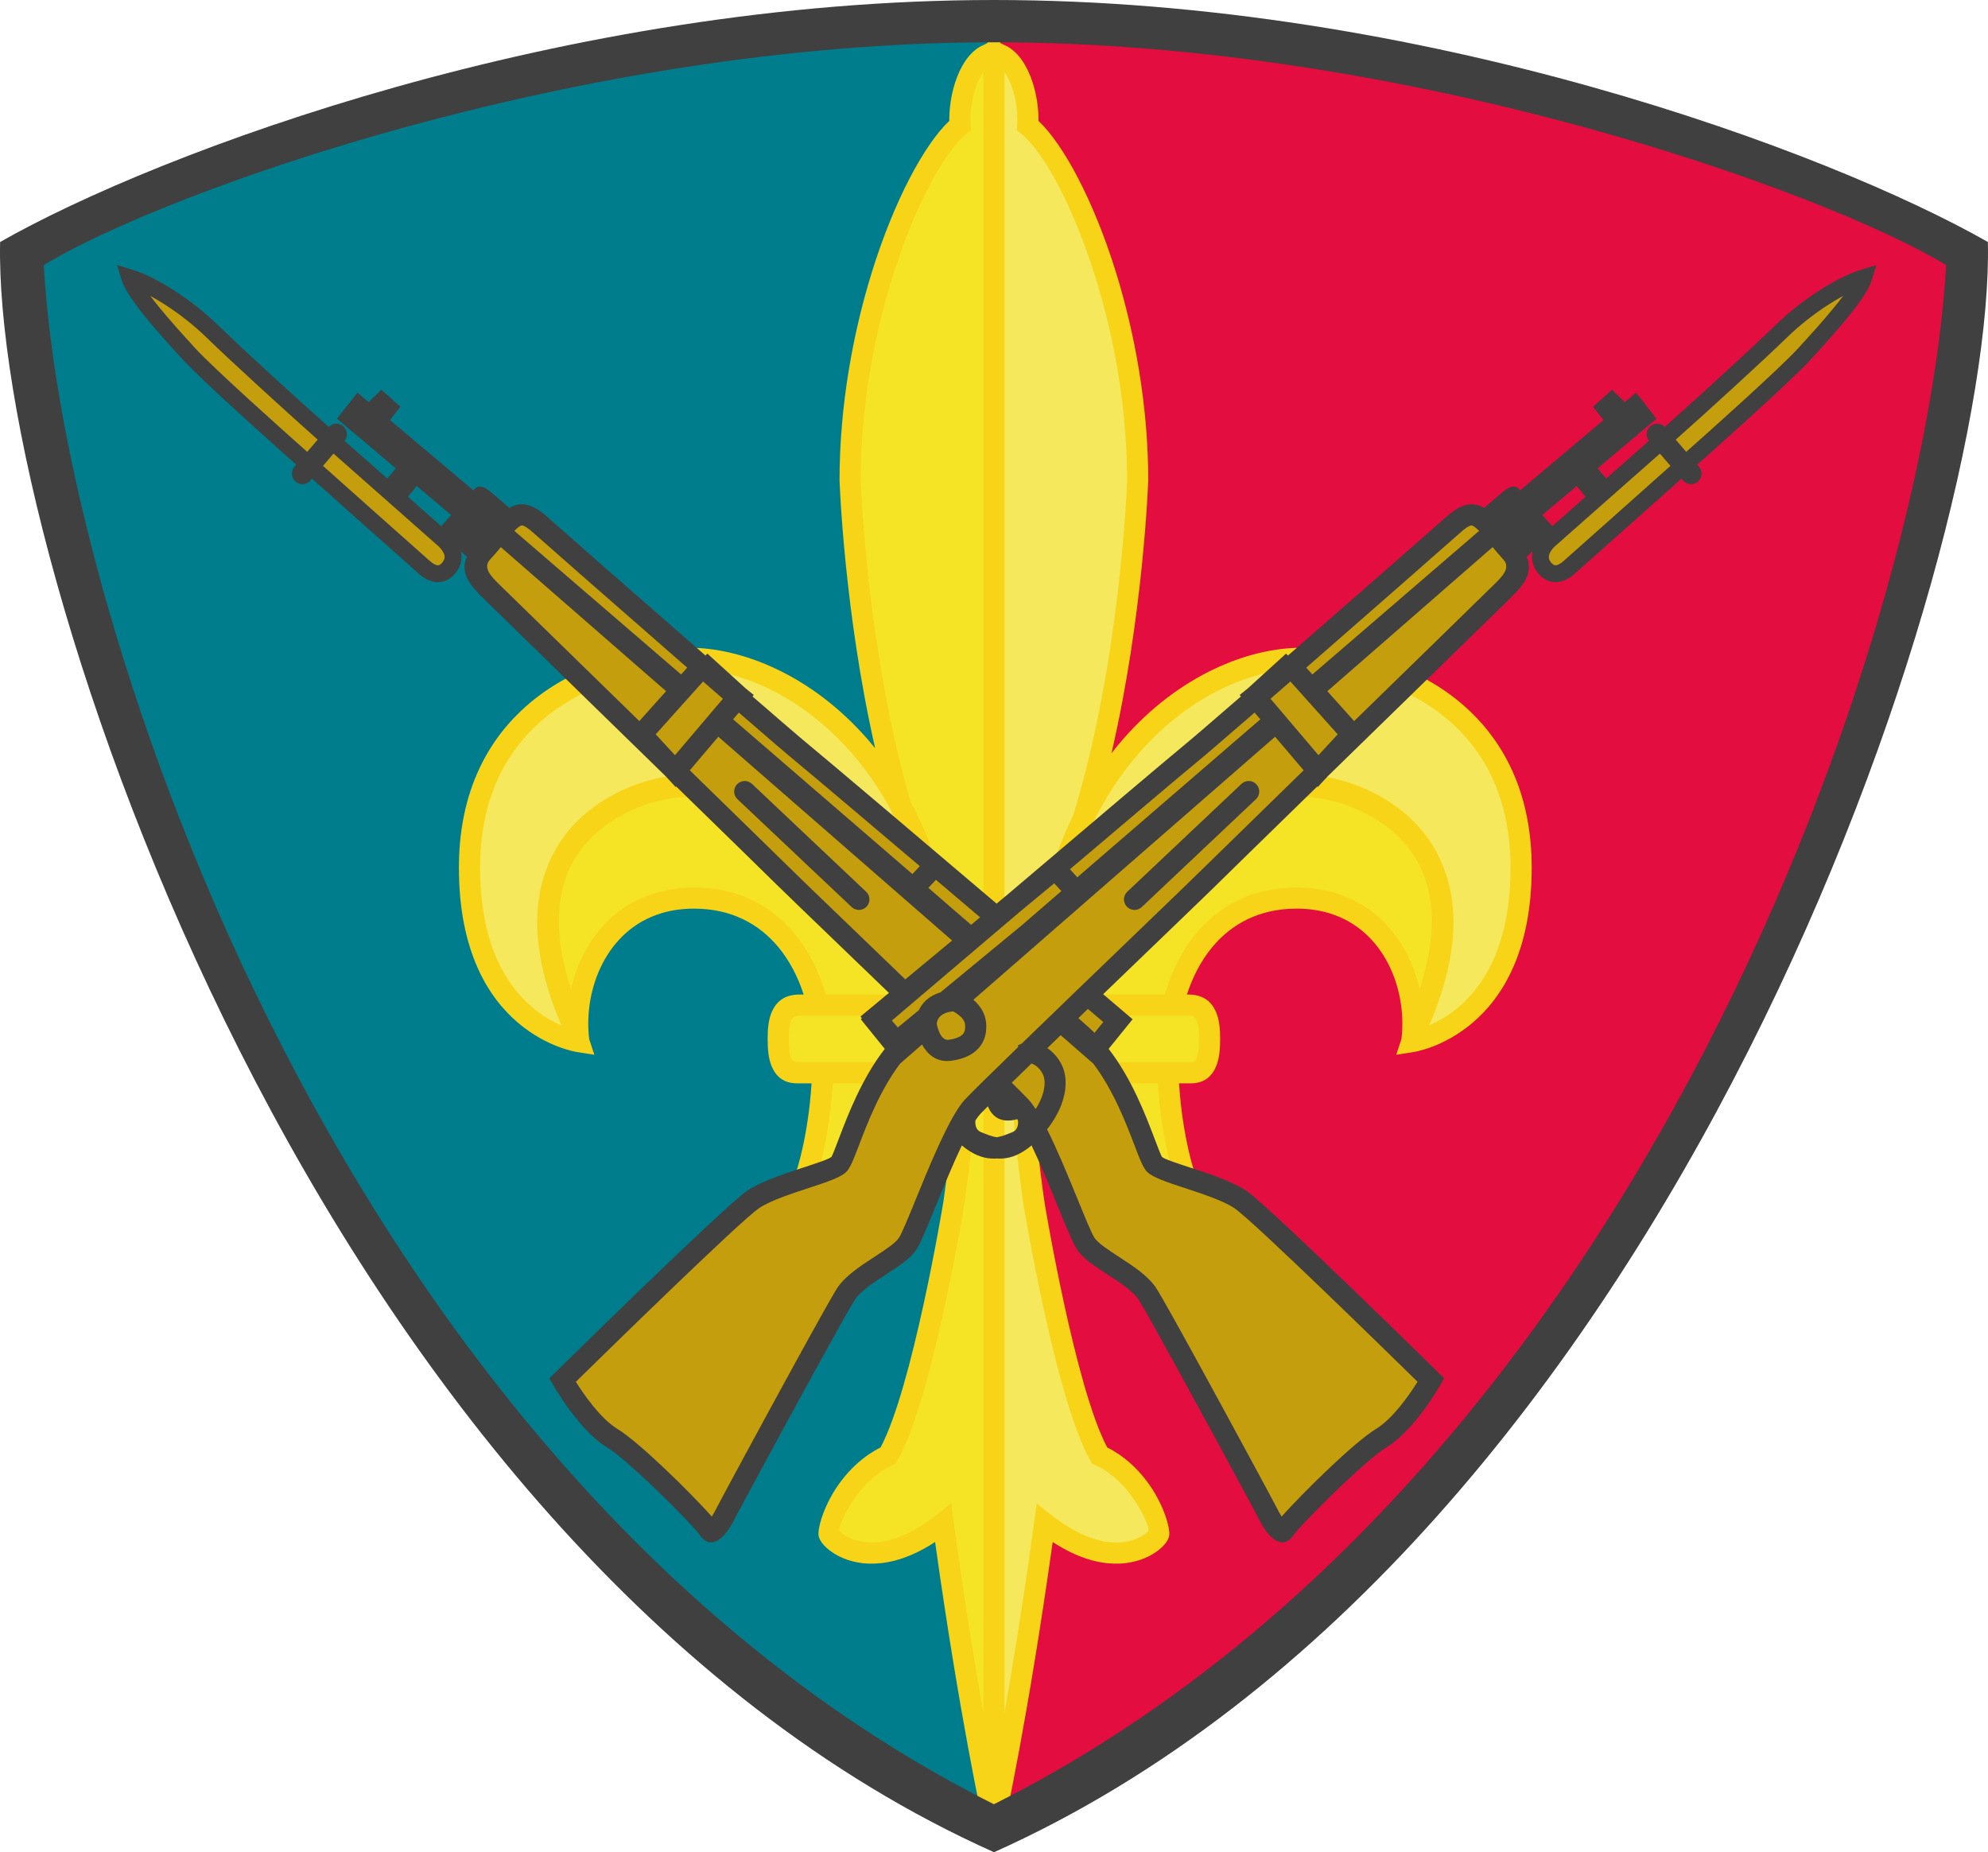 <?xml version="1.0" encoding="UTF-8"?>
<!DOCTYPE svg PUBLIC "-//W3C//DTD SVG 1.1//EN" "http://www.w3.org/Graphics/SVG/1.1/DTD/svg11.dtd">
<!-- Creator: CorelDRAW Home & Student 2019 -->
<svg xmlns="http://www.w3.org/2000/svg" xml:space="preserve" width="165.83mm" height="154.502mm" version="1.1" style="shape-rendering:geometricPrecision; text-rendering:geometricPrecision; image-rendering:optimizeQuality; fill-rule:evenodd; clip-rule:evenodd"
viewBox="0 0 16559.39 15428.21"
 xmlns:xlink="http://www.w3.org/1999/xlink">
 <defs>
  <style type="text/css">
   <![CDATA[
    .fil2 {fill:#F5E85C;fill-rule:nonzero}
    .fil3 {fill:#F5E326;fill-rule:nonzero}
    .fil4 {fill:#F7D417;fill-rule:nonzero}
    .fil5 {fill:#C49E0D;fill-rule:nonzero}
    .fil0 {fill:#E30D40;fill-rule:nonzero}
    .fil1 {fill:#007D8C;fill-rule:nonzero}
    .fil6 {fill:#404040;fill-rule:nonzero}
   ]]>
  </style>
 </defs>
 <g id="Kresba">
  <g id="_72._x0020_mpr">
   <path id="červená_x0020_192" class="fil0" d="M8302.31 186.39c0,0 2395.48,71.93 4368.22,588.58 1972.75,516.68 3734.13,1362.14 3734.13,1362.14 0,0 -187.87,3804.58 -2630.34,7750.07 -2442.43,3945.5 -5472,5301.76 -5472,5301.76l0 -15002.54z"/>
   <path id="zelená_x0020_3145" class="fil1" d="M8278.81 15188.94c0,0 -3029.57,-1356.26 -5472,-5301.76 -2442.44,-3945.49 -2630.34,-7750.07 -2630.34,-7750.07 0,0 1761.38,-845.46 3734.12,-1362.14 1972.75,-516.65 4368.23,-588.58 4368.23,-588.58l0 15002.54z"/>
   <path id="lilie_x0020_žlutá_x0020_106" class="fil2" d="M8302.31 8453.88c-88.91,-282.25 398.56,-127.25 387.5,-504.21 246.6,-1779 1409.11,-2465.94 2148.89,-2465.94 739.78,0 1831.83,422.74 1831.83,1743.77 0,1321.04 -911.51,1449.47 -911.51,1449.47l30.83 -93.21c775.01,-1690.93 -634.1,-2096.04 -1039.22,-2025.58l-2448.31 1895.7zm-23.5 6735.05c0,0 211.37,-951.14 422.73,-2501.16 581.26,457.96 933.53,158.52 951.14,88.06 17.61,-70.45 -140.91,-493.19 -493.19,-651.71 -281.82,-493.18 -546.02,-2096.03 -546.02,-2096.03 0,0 -228.98,-1514.79 -52.84,-2131.27 827.85,-1356.26 915.91,-3892.64 915.91,-3892.64 0,-1391.5 -563.64,-2677.3 -915.91,-2959.12 17.61,-264.2 -105.68,-598.87 -281.82,-598.87l0 14742.74zm0 -6735.05c88.87,-282.25 -398.56,-127.25 -387.51,-504.21 -246.59,-1779 -1409.1,-2465.94 -2148.88,-2465.94 -739.78,0 -1831.84,422.74 -1831.84,1743.77 0,1321.04 911.52,1449.47 911.52,1449.47l-30.83 -93.21c-775.01,-1690.93 634.1,-2096.04 1039.21,-2025.58l2448.32 1895.7z"/>
   <path id="lilie_x0020_žlutá_x0020_107" class="fil3" d="M7768.01 8337.17l-11.13 35.23 302.96 0c-7.4,-182.64 -26.47,-348.28 -62.84,-475.57 -827.85,-1356.26 -915.92,-3892.64 -915.92,-3892.64 0,-1391.5 563.65,-2677.3 915.92,-2959.12 -17.61,-264.2 105.68,-598.87 281.82,-598.87l0 7926.21 545.42 0 -11.12 -35.23 1933.12 -1789.98c405.11,-70.46 1814.21,334.66 1039.21,2025.58l-26.42 104.2c70.46,-510.8 -220.17,-1196.26 -959.95,-1196.26 -582.2,0 -913.43,414.58 -1028.14,891.68l128.37 0c158.52,0 176.14,140.91 176.14,281.82 0,140.91 -17.61,281.82 -158.52,281.82l-188.71 0c21.89,520.16 137.34,852.09 137.34,852.09l-528.42 123.3c0,0 -164.61,-478.05 -329.51,-975.39l-728.79 0 0 6252.9c0,0 -211.37,-951.14 -422.73,-2501.16 -581.26,457.96 -933.54,158.52 -951.14,88.06 -17.61,-70.45 140.91,-493.19 493.18,-651.71 281.83,-493.18 546.03,-2096.03 546.03,-2096.03 0,0 80.27,-530.94 109.18,-1092.06l-479.84 0c-164.91,497.34 -329.5,975.39 -329.5,975.39l-528.41 -123.3c0,0 115.46,-331.93 137.34,-852.09l-212.21 0c-140.91,0 -158.52,-140.91 -158.52,-281.82 0,-140.91 17.61,-281.82 176.14,-281.82l151.86 0c-114.72,-477.1 -445.94,-891.68 -1028.14,-891.68 -739.79,0 -1030.41,685.45 -959.95,1196.26l-26.42 -104.2c-775.01,-1690.92 634.1,-2096.04 1039.21,-2025.58l1933.12 1789.98z"/>
   <path id="lilie_x0020_žlutá_x0020_109" class="fil4" d="M9916.9 8847.96c27.22,0 42.5,-13.49 50.92,-33.7 16.27,-39.05 19.53,-98.88 19.53,-160.04 0,-60.55 -3.14,-119.7 -20.36,-157.29 -10.03,-21.86 -29.99,-36.46 -67.7,-36.46l-3240.94 0c-37.72,0 -57.68,14.6 -67.7,36.46 -17.23,37.59 -20.36,96.73 -20.36,157.29 0,61.16 3.27,120.99 19.53,160.04 8.42,20.21 23.7,33.7 50.92,33.7l3276.17 0zm-1755.36 -686.6c9.85,3.89 19.59,7.76 29.2,11.63l0 -7573.89c-13.56,19.6 -26.49,42.85 -38.5,68.63 -43.35,93.12 -68.85,213.56 -68.85,326.02 0,16.9 0.44,32.12 1.33,45.46l3.05 45.47 -36.07 28.85c-184.38,147.5 -434.07,599.62 -622.41,1208.12 -151.33,488.94 -260.14,1075.35 -260.14,1682.54l-0.24 0c2.66,70.75 57.88,1437.37 415.22,2673.18 133,247.27 243.6,534.24 320.91,864.09 51.97,108.44 107.49,212.19 166.95,309.62l9.64 21.67c22.78,79.69 39,173.48 50.03,276.59 10.02,4.17 20.04,8.14 29.89,12.03zm-245.13 122.96l-466.91 -361.52 390.43 361.52 76.48 0zm-2041.85 -1580.97l-79.35 -61.44c-123.61,-14.75 -332.6,14.51 -540.77,109.9 -132.84,60.88 -263.74,148.61 -369.33,268.8 -64.35,73.26 -119.47,158.93 -160.08,258.38 -23.27,59.12 -41.44,123.01 -53.43,192 -36.01,207.06 -17.03,459.83 84.93,766.08 33.67,-147.32 93.66,-291.47 181.49,-417.66 147.35,-211.7 371.95,-372.86 680.74,-415.55 53.09,-7.38 107.56,-11.21 163.31,-11.21 366.69,0 642.27,151.97 833.72,381.09 121.75,145.69 208.48,322.51 262.19,510.59l703.99 0 -1707.4 -1580.97zm-966.61 1952.85l42.9 129.72 -142.16 -22.25c-2.82,-0.44 -986.17,-139.31 -986.17,-1536.17 0,-593.38 211.87,-1015.44 515.5,-1304.47 401.91,-382.58 963.58,-527.37 1404.42,-527.37 439.73,0 1019.7,228.72 1484.76,762.41 21.06,24.17 41.87,48.98 62.44,74.4 -258.38,-1135.84 -296.11,-2220.4 -296.29,-2225.2l-0.35 -3.1c0,-625.15 112.26,-1229.67 268.41,-1734.15 187.64,-606.25 442.78,-1072.98 645.96,-1263.04l-0.12 -13.24c0,-136.99 31.61,-284.86 85.37,-400.33 48.04,-103.18 115.51,-183.59 198.13,-217.55l35.23 -17.75 0 -171.73 105.69 0 0 171.73 35.23 17.76c82.62,33.95 150.09,114.36 198.14,217.54 53.74,115.47 85.36,263.35 85.36,400.33l-0.12 13.24c203.17,190.05 458.31,656.79 645.96,1263.03 156.14,504.49 268.4,1109.01 268.4,1734.16l-0.35 3.1c-0.19,4.86 -38.85,1116.1 -305.9,2266.97 31.26,-40.23 63.13,-78.96 95.56,-116.17 465.07,-533.69 1045.03,-762.41 1484.76,-762.41 440.82,0 1002.5,144.77 1404.42,527.37 303.63,289.03 515.49,711.09 515.49,1304.47 0,1396.86 -983.35,1535.73 -986.16,1536.17l-142.16 22.25 42.9 -129.72c5.3,-41.58 8,-85.48 8,-131.1 0,-206.7 -58.93,-427.61 -182.56,-605.24 -121.32,-174.29 -306.09,-306.96 -559.97,-341.98l-0.35 0c-43.22,-5.96 -89.6,-9.09 -139.23,-9.09 -308.37,0 -539.23,126.73 -698.87,317.78 -95.18,113.92 -165.89,250.74 -213.37,397.75l12.46 0c120.81,0 188.92,55.88 227.34,139.67 31.2,68.08 36.88,149.87 36.88,230.22 0,79.73 -5.55,160.84 -33.31,227.47 -35.6,85.44 -99.6,142.43 -213.29,142.43l-95.83 0c29.54,453.51 127.4,734.84 127.72,735.8l31.13 91.84 -699.79 163.29 -25.91 -75.06c-0.65,-1.88 -152.39,-442.56 -309.87,-915.86l-347.45 0c32.18,518.26 103.27,988.85 103.63,991.26 9.27,56.17 257.88,1544.78 522.38,2041.52 138.64,68.85 248.16,173.47 329.9,281.5 141.43,186.87 199.68,400.96 185.22,458.79 -4.65,18.6 -15.34,39.67 -31.58,60.28 -33.72,42.81 -105.58,101.03 -209.35,135.91 -98.59,33.13 -228.49,47 -384.84,7.92 -103.05,-25.76 -218.13,-74.69 -343.67,-156.82 -205.21,1469.71 -403.17,2360.37 -403.74,2363.04 -14.97,-1.6 -157.05,-1.6 -172.01,0 -0.58,-2.68 -198.54,-893.34 -403.74,-2363.04 -125.59,82.15 -240.7,131.08 -343.77,156.84 -156.32,39.06 -286.2,25.18 -384.77,-7.95 -103.77,-34.88 -175.6,-93.09 -209.32,-135.9 -16.24,-20.61 -26.92,-41.68 -31.58,-60.28 -14.46,-57.83 43.8,-271.91 185.21,-458.79 81.75,-108.04 191.26,-212.66 329.9,-281.5 264.5,-496.75 513.12,-1985.35 522.44,-2041.51 0.33,-2.42 71.41,-473.01 103.58,-991.27l-323.98 0c-157.48,473.31 -309.21,913.99 -309.86,915.86l-25.91 75.07 -699.78 -163.3 31.13 -91.84c0.32,-0.96 98.18,-282.29 127.72,-735.8l-119.33 0c-113.69,0 -177.69,-56.99 -213.29,-142.43 -27.76,-66.63 -33.31,-147.74 -33.31,-227.47 0,-80.36 5.68,-162.14 36.88,-230.22 38.42,-83.79 106.53,-139.67 227.34,-139.67l35.96 0c-47.47,-147.01 -118.18,-283.84 -213.37,-397.75 -159.64,-191.05 -390.5,-317.78 -698.87,-317.78 -49.63,0 -96.01,3.13 -139.23,9.09l-0.35 0c-253.88,35.02 -438.65,167.69 -559.97,341.98 -123.63,177.63 -182.56,398.54 -182.56,605.24 0,45.62 2.7,89.52 8,131.1zm2895.49 -681.44c-0.11,-6.22 -0.12,-12.56 -0.02,-19.03 -17.48,-124.8 -39.56,-244.02 -65.75,-357.86 -124.15,-263.09 -227.88,-551.99 -314.45,-848.14 -98.57,-181.29 -209.8,-339.49 -328.82,-476.06 -428.13,-491.3 -955.12,-701.86 -1351.97,-701.86 -404.68,0 -918.67,131.36 -1283.33,478.5 -271.19,258.15 -460.43,638.4 -460.43,1177.19 0,899.05 434.98,1210.04 677.71,1313.61 -190.6,-444.33 -232.3,-802.83 -182.58,-1088.71 14.93,-85.82 38.02,-165.08 67.76,-238.18 48.72,-123.55 116.35,-229.7 195.84,-320.18 123.52,-140.63 275.24,-242.59 428.51,-312.83 254.14,-116.47 517.19,-146.2 663.77,-120.71l25.33 4.41 110.18 102.02 1818.24 1407.83zm-866.98 1049.34c-20.69,327.71 -76.2,574.11 -110.06,699.55l360.46 84.11c47.1,-137.55 152.71,-447.08 264.84,-783.66l-515.24 0zm1430.43 5243.94c72.47,-410.76 160.03,-949.68 247.62,-1591.96l20.79 -152.47 120.6 95.01c152,119.76 285.42,183.63 399,212.02 119.07,29.77 215.06,20.2 286.44,-3.78 66.05,-22.2 108.32,-54.77 126.65,-77.94 0.64,-37.78 -51.88,-167.58 -155.56,-304.59 -71.61,-94.63 -167.87,-185.52 -289.05,-240.05l-26.14 -11.76 -14.11 -24.7c-289.63,-506.84 -555.58,-2120.63 -556.35,-2125.27l-0.34 -1.72c-0.36,-2.47 -73,-482.93 -105,-1016.72l-54.55 0 0 5243.94zm-230.7 -5243.94c-32,533.79 -104.64,1014.25 -105,1016.72l-0.34 1.72c-0.77,4.64 -266.72,1618.43 -556.36,2125.27l-14.11 24.7 -26.14 11.76c-121.19,54.53 -217.44,145.42 -289.05,240.05 -103.67,137 -156.19,266.81 -155.55,304.59 18.33,23.17 60.58,55.73 126.62,77.93 71.37,24 167.32,33.56 286.37,3.81 113.6,-28.38 247.06,-92.25 399.1,-212.04l120.6 -95.01 20.79 152.47c87.59,642.28 175.15,1181.2 247.62,1591.96l0 -5243.94 -54.55 0zm1508.48 0l-515.27 0c112.13,336.58 217.75,646.11 264.85,783.66l360.48 -84.11c-33.86,-125.44 -89.37,-371.84 -110.06,-699.55zm-979.94 -739.79l76.48 0 390.45 -361.54 -466.93 361.54zm334.44 0l703.99 0c53.7,-188.08 140.44,-364.9 262.19,-510.59 191.45,-229.11 467.03,-381.09 833.72,-381.09 55.75,0 110.21,3.83 163.32,11.16 308.78,42.74 533.38,203.9 680.73,415.6 87.83,126.19 147.82,270.34 181.49,417.66 101.94,-306.23 120.94,-559.01 84.93,-766.08 -11.95,-68.7 -30.04,-132.38 -53.16,-191.3 -40.64,-99.75 -95.86,-185.66 -160.36,-259.07 -105.59,-120.19 -236.48,-207.92 -369.33,-268.8 -208.17,-95.4 -417.16,-124.66 -540.77,-109.91l-79.29 61.39 -1707.45 1581.02zm1596.8 -1717.44l110.13 -101.97 25.33 -4.41c146.58,-25.49 409.64,4.23 663.77,120.71 153.27,70.24 304.99,172.2 428.51,312.83 79.54,90.54 147.2,196.76 195.93,320.4 29.7,73.04 52.76,152.23 67.67,237.97 49.72,285.88 8.02,644.37 -182.58,1088.7 242.73,-103.57 677.7,-414.57 677.7,-1313.61 0,-538.8 -189.23,-919.04 -460.42,-1177.19 -364.67,-347.14 -878.66,-478.5 -1283.33,-478.5 -396.85,0 -923.84,210.56 -1351.97,701.86 -142.29,163.29 -273.42,357.48 -385.14,585.09 -66.84,216.47 -143.28,427.69 -230.45,626.44 -38.57,147.17 -70.11,303.9 -93.44,470.54 0.1,6.47 0.09,12.81 -0.02,19.04l1818.3 -1407.89zm-3606.2 6184.65l0.49 2.99c0.67,2.7 -0.01,-0.38 -0.49,-2.99zm1377.12 -4568.85c17.03,-7.21 34.7,-14.2 52.68,-21.32l5.35 -2.12c11.03,-107 27.58,-204.27 51.08,-286.5l9.64 -21.67c79.46,-130.17 151.88,-271.56 218.11,-420.52 62.98,-237.94 143.67,-452.38 237.58,-644.65 386.35,-1262.89 444.65,-2708.89 447.38,-2781.72l-0.24 0c0,-607.19 -108.79,-1193.6 -260.13,-1682.55 -188.34,-608.49 -438.04,-1060.61 -622.41,-1208.11l-36.03 -28.81 3.01 -45.16c0.88,-13.33 1.33,-28.64 1.33,-45.8 0,-112.45 -25.49,-232.89 -68.84,-326.02 -12,-25.78 -24.94,-49.03 -38.51,-68.63l0 7583.57zm1200.97 4568.85c-0.48,2.61 -1.16,5.68 -0.49,2.99l0.49 -2.99z"/>
   <path id="puška_x0020_okr_x0020_117" class="fil5" d="M3705.11 4503.25c76.34,76.3 88.06,152.64 41.11,217.21 -46.99,64.61 -117.45,88.06 -211.37,5.88 -93.95,-82.18 -962.91,-857.19 -962.91,-857.19 0,0 -804.35,-710.44 -998.11,-921.81 -193.74,-211.36 -452.08,-499.07 -493.19,-634.1 176.14,52.84 463.85,228.98 686.94,446.23 223.1,217.21 745.67,692.78 986.37,904.15 240.71,211.36 951.14,839.61 951.14,839.61zm5421.46 4227.59l185.61 -229.26c0,0 -97.06,-82.59 -254,-216.02 464.43,-447.82 933.26,-897.74 993.77,-958.25 117.41,-117.41 2360.25,-2301.52 2442.43,-2383.7 82.19,-82.22 223.1,-199.64 93.96,-340.54 -129.18,-140.91 -152.67,-199.64 -234.87,-270.1 -82.18,-70.45 -140.91,-58.69 -258.32,46.99 -117.44,105.69 -1925.79,1690.93 -2184.11,1902.29 -143.34,117.26 -933.48,787.4 -1608.74,1360.94 -675.26,-573.54 -1465.4,-1243.68 -1608.74,-1360.94 -258.32,-211.36 -2066.67,-1796.6 -2184.11,-1902.29 -117.41,-105.68 -176.14,-117.44 -258.33,-46.99 -82.18,70.46 -105.68,129.19 -234.86,270.1 -129.15,140.91 11.76,258.32 93.95,340.54 82.19,82.18 2325.03,2266.29 2442.44,2383.7 60.49,60.51 529.32,510.44 993.76,958.26l-253.99 216.01 186.19 230 -1.5 12.61c-306.04,362.07 -426.56,891.71 -489.98,955.13 -70.45,70.45 -528.45,164.37 -716.31,293.55 -187.87,129.18 -1585.24,1503.06 -1585.24,1503.06 0,0 199.63,352.27 410.99,481.41 211.37,129.19 751.51,681.09 798.5,751.55 46.96,70.45 117.41,-58.73 152.64,-129.19 35.23,-70.45 892.42,-1655.69 998.11,-1820.1 105.68,-164.38 434.49,-293.55 516.68,-422.74 82.18,-129.14 364,-950.41 540.14,-1139.01 29.57,-31.66 100.97,-102.78 199.64,-199.57 98.67,96.79 170.07,167.9 199.64,199.57 176.14,188.6 457.96,1009.87 540.14,1139.01 82.19,129.19 411,258.36 516.68,422.74 105.69,164.41 962.88,1749.65 998.11,1820.1 35.22,70.46 105.68,199.64 152.64,129.19 46.99,-70.46 587.13,-622.36 798.5,-751.55 211.36,-129.15 410.99,-481.41 410.99,-481.41 0,0 -1397.37,-1373.88 -1585.24,-1503.06 -187.9,-129.19 -645.86,-223.1 -716.32,-293.55 -63.49,-63.49 -184.19,-594.24 -490.99,-956.35l0.11 -12.13zm3772.93 -4227.59c-76.34,76.3 -88.07,152.64 -41.11,217.21 46.99,64.61 117.45,88.06 211.37,5.88 93.95,-82.18 962.91,-857.19 962.91,-857.19 0,0 804.35,-710.44 998.1,-921.81 193.75,-211.36 452.08,-499.07 493.19,-634.1 -176.14,52.84 -463.84,228.98 -686.93,446.23 -223.1,217.21 -745.67,692.78 -986.37,904.15 -240.71,211.36 -951.14,839.61 -951.14,839.61z"/>
   <path id="šedá_x0020_446" class="fil6" d="M8278.81 352.24c3459.35,-0.49 6920.71,1244.21 7931.38,1855.34 -164.37,2982.61 -2506.33,10097.1 -7931.38,12821.36 -5425.05,-2724.26 -7750.07,-9838.75 -7914.44,-12821.36 1009.02,-610.11 4460.73,-1854.81 7914.44,-1855.34zm-2402.69 5108.13l15.99 -15.99 319.52 290.5 67.04 54.15 -3.27 3.84 0.01 0 -7.26 8.54 0.01 0.01c230.83,200.24 412.37,356.45 481.12,412.7 136,111.25 888.28,749.2 1552.01,1312.91l86.22 -71.52c641.75,-544.96 1337.52,-1134.82 1467.79,-1241.39 68.75,-56.25 250.29,-212.44 481.13,-412.7l-7.26 -8.55 -3.27 -3.84 67.13 -54.21 319.45 -290.43 15.99 15.99c582.55,-507.83 1239.84,-1084.61 1307.83,-1145.8 70.8,-63.73 127.57,-99.82 185.38,-110.52 51.28,-9.51 95.73,-0.25 140.54,26.68 57.43,-50.02 145.88,-126.77 161.49,-138.49 23.5,-17.61 82.22,-64.57 123.29,-23.5 3.45,3.45 8.52,8.77 14.87,15.58l694.18 -585.2 -86.68 -111.44 158.52 -140.91 106.04 102.4 93.6 -78.91 170.25 217.22 -490.49 413.96 71.2 84.91c134.61,-118.86 266.61,-235.36 356.68,-314.69 -29.61,-36.84 -24.77,-90.81 11.38,-121.75 35.51,-30.38 88.27,-27.48 120.29,5.72 130.23,-115.53 308.89,-276.86 479.58,-433.31 170.93,-156.68 336.73,-311.13 441.59,-413.22 110.38,-107.49 236.16,-205.27 357.18,-283.88 132.83,-86.29 261.12,-150.16 358.65,-179.41l125.42 -37.63 -38.18 125.41c-23.63,77.61 -103.11,191.05 -202.01,312.36 -94.06,115.38 -208.45,241.65 -306.59,348.7 -165.05,180.06 -757.56,708.9 -945.53,875.82l15.29 17.84c31.54,36.86 27.22,92.32 -9.64,123.85 -36.86,31.54 -92.32,27.22 -123.85,-9.64l-12.98 -15.15c-210.11,187.33 -803.19,716.01 -889.79,791.77 -8.66,7.58 -17.76,14.83 -27.22,21.71l0 0.28c-53.21,38.69 -103.6,52.15 -150.07,47.13 -48.79,-5.24 -89.25,-30.15 -121.83,-67.38 -5.99,-6.83 -11.13,-13.22 -15.46,-19.18 -35.44,-48.72 -48.34,-102.73 -37.57,-159.65 0.59,-3.12 1.25,-6.22 1.99,-9.34l-49 45.23c64.43,147.11 -52.57,261.88 -142.32,349.9 -2.93,2.87 6.61,-6.5 -17.87,17.98 -24.59,24.59 -517,504.65 -1053.24,1027.44l-443.24 432.14 -83.31 90.26 -4.19 -4.93c-434.77,423.98 -803.32,783.66 -858.45,838.79 -30.12,30.12 -234.31,226.66 -498.48,480.93 -131.56,126.63 -278.34,267.92 -426.76,410.95l179.95 153.03 65.47 55.64 -54.11 66.83 -145.64 179.9c191.7,247.23 306.29,548 380.43,742.63 33.27,87.35 57.18,150.08 64.65,157.55l-0.17 0.17c17.83,17.39 120.92,51.26 240.62,90.56 161.7,53.1 350.37,115.09 463.48,192.85 194.28,133.58 1592.92,1508.75 1596.94,1512.69l48.14 47.3 -33.35 58.66c-0.6,1.06 -210.82,372.04 -441.61,513.06 -78.76,48.13 -211.08,163.58 -344.6,289.24 -201.1,189.29 -399.63,396.14 -426.45,435.78 -72.43,108.84 -150.33,78.29 -220.33,-2.77 -34.06,-39.44 -64.14,-96.02 -83.96,-135.67 -21.22,-42.44 -366.58,-681.97 -648.38,-1195.85 -165.32,-301.48 -307.33,-557.01 -345.26,-615.99 -45.82,-71.27 -155.96,-143.03 -259.45,-210.43 -107.16,-69.81 -208.25,-135.67 -257.23,-212.65 -33.02,-51.89 -88.28,-187.02 -155.25,-350.85 -66.65,-163 -145.5,-355.86 -220.19,-512.21 -88.85,74.64 -167.91,104.63 -244.11,109.29 -15.89,0.97 -31.28,0.84 -46.26,-0.23 -14.99,1.07 -30.38,1.2 -46.26,0.23 -76.2,-4.66 -155.27,-34.65 -244.13,-109.3 -74.68,156.34 -153.52,349.23 -220.17,512.22 -66.96,163.83 -122.23,298.96 -155.25,350.85 -48.98,76.98 -150.08,142.84 -257.23,212.65 -103.49,67.4 -213.63,139.16 -259.45,210.43 -37.93,58.99 -179.93,314.51 -345.26,615.99 -281.8,513.88 -627.16,1153.41 -648.38,1195.85 -19.82,39.64 -49.91,96.22 -83.96,135.67 -70,81.05 -147.9,111.61 -220.4,2.82 -26.75,-39.69 -225.28,-246.54 -426.38,-435.83 -133.52,-125.66 -265.84,-241.11 -344.6,-289.24 -230.8,-141.02 -441.01,-512 -441.61,-513.06l-33.35 -58.66 48.14 -47.3c4.02,-3.94 1402.66,-1379.11 1596.94,-1512.69 113.1,-77.77 301.77,-139.74 463.48,-192.86 119.82,-39.34 222.94,-73.23 240.44,-90.72 7.48,-7.48 31.39,-70.21 64.66,-157.57 74.14,-194.63 188.74,-495.38 380.43,-742.61l-199.76 -246.74 9.41 -7.99 -12.51 -14.39 237.45 -196.95c-143.8,-138.57 -285.72,-275.19 -413.42,-398.1 -259.68,-249.93 -460.62,-443.36 -500.57,-483.31l-0.18 0.18c-55.04,-55.04 -423.64,-414.78 -858.44,-838.78l-4.19 4.93 -0.01 0 -83.45 -90.41 -445.15 -434c-528.18,-514.93 -1012.77,-987.36 -1050.85,-1025.44l-18.23 -17.99c-89.74,-88.03 -206.73,-202.79 -142.3,-349.89l-49 -45.23c0.74,3.12 1.4,6.22 1.99,9.34 10.77,56.93 -2.15,110.93 -37.57,159.65 -4.32,5.96 -9.47,12.35 -15.46,19.18 -32.57,37.24 -73.04,62.14 -121.83,67.38 -46.46,5.01 -96.85,-8.44 -150.07,-47.13l0 -0.28c-9.46,-6.88 -18.56,-14.13 -27.22,-21.71 -86.61,-75.76 -679.68,-604.44 -889.79,-791.77l-12.98 15.15c-31.54,36.86 -87,41.17 -123.85,9.64 -36.86,-31.54 -41.17,-87 -9.64,-123.85l15.29 -17.84c-187.98,-166.92 -780.48,-695.76 -945.54,-875.82 -98.14,-107.06 -212.53,-233.33 -306.58,-348.7 -98.91,-121.31 -178.4,-234.75 -202.02,-312.36l-38.18 -125.41 125.42 37.63c97.54,29.27 225.83,93.14 358.66,179.42 121.02,78.61 246.8,176.38 357.18,283.87 104.86,102.09 270.66,256.54 441.59,413.22 170.69,156.46 349.34,317.78 479.58,433.3 32.01,-33.2 84.77,-36.09 120.28,-5.71 36.16,30.94 40.99,84.91 11.38,121.75 90.08,79.33 222.09,195.83 356.69,314.69l71.2 -84.91 -490.49 -413.96 170.25 -217.22 93.6 78.91 106.04 -102.4 158.52 140.91 -86.68 111.44 694.17 585.19c6.36,-6.81 11.43,-12.13 14.87,-15.57 41.08,-41.07 99.81,5.88 123.3,23.5 15.61,11.72 104.07,88.45 161.49,138.48 44.81,-26.93 89.26,-36.18 140.54,-26.67 57.81,10.7 114.58,46.79 185.38,110.52 67.99,61.18 725.3,637.96 1307.84,1145.79zm2402.65 -5460.37c-3569.67,0 -6950.3,1260.02 -8277.8,2015.62 -59.37,2610.93 2617.97,10876.2 8277.84,13412.59l1.76 0c5659.91,-2536.39 8337.21,-10801.66 8277.85,-13412.59 -1327.52,-755.59 -4708.13,-2015.62 -8277.78,-2015.62l-1.87 0zm-1064.08 7427.73c35.34,33.24 37.03,88.85 3.78,124.19 -33.24,35.34 -88.85,37.03 -124.19,3.78l-951.14 -898.31c-35.34,-33.24 -37.03,-88.85 -3.78,-124.19 33.24,-35.34 88.85,-37.03 124.19,-3.78l951.14 898.31zm2295.65 127.98c-35.34,33.24 -90.95,31.56 -124.19,-3.78 -33.24,-35.34 -31.56,-90.95 3.78,-124.19l951.14 -898.31c35.34,-33.24 90.95,-31.56 124.19,3.78 33.24,35.34 31.56,90.95 -3.78,124.19l-951.14 898.31zm1632.41 -1438.89c-131.46,-146.75 -262.91,-293.51 -394.38,-440.24 -56.41,49.14 -111.71,97.26 -165.27,143.82 133.08,156.75 266.16,313.48 399.24,470.22l160.41 -173.79zm-2025.71 2486.28l72.95 -90.1 -128.13 -108.95 -79.5 76.72c42.5,37.47 74.82,66.24 95.4,84.95 13.38,12.16 26.46,24.63 39.27,37.39zm-637.53 729.33c-2.24,-3.37 -4.44,-6.64 -6.65,-9.84 -151.6,41.48 -216.64,-38.56 -244.31,-107.82 -27.76,27.83 -48.68,49.19 -61.54,62.96 -13.2,14.13 -27.22,32.62 -41.9,54.7 -3.17,28.73 -1.04,78.38 46.17,97.8 46.61,19.18 90.24,37.06 131.03,42.87 40.79,-5.81 84.42,-23.69 131.03,-42.87 47.22,-19.42 49.33,-69.08 46.16,-97.81zm-51.8 -313.96c66.91,66.05 115.35,114.69 138.56,139.54 19.36,20.74 39.64,47.83 60.53,79.95 22.11,-34.68 38.98,-68.6 51.05,-101.05 27.35,-73.5 29.9,-136.7 12.61,-179.9 -4.67,-11.69 -10.46,-22.55 -17.01,-32.38 -18.05,-27.07 -41.73,-47.81 -65.55,-59.46 -5.76,-2.82 -11.15,-5.05 -15.98,-6.6 -59.02,57.31 -114.22,111.05 -164.23,159.9zm294.03 388.72c87.48,173.87 177.98,395.22 253.5,579.93 63.5,155.35 115.88,283.47 140.81,322.63 28.41,44.66 114.11,100.49 204.95,159.66 119.05,77.53 245.73,160.07 311.74,262.74 40.61,63.17 184.67,322.18 351.45,626.32 279.9,510.42 628.09,1155.93 651.13,1202.04 10.73,21.46 25.04,48.98 40.08,72.2 76.71,-87.01 245.84,-261.4 413.37,-419.09 140.91,-132.61 283.09,-256 373.5,-311.25 142.42,-87.02 282.62,-292.02 345.69,-392.38 -249.19,-244.41 -1362.84,-1334.01 -1524.06,-1444.85 -91.39,-62.83 -267.31,-120.62 -418.08,-170.14 -141.56,-46.48 -263.4,-86.53 -310.28,-133.39l-0.35 0c-33.83,-33.83 -63.38,-111.41 -104.55,-219.48 -68.69,-180.34 -174.33,-457.59 -343.06,-681.83l-272.34 -237.41 -111.15 107.55c35.9,24.49 69.19,57.44 95.25,96.49 13.46,20.18 25.06,41.88 34.2,64.72 32.72,81.77 32.04,190.19 -11.23,306.5 -25.14,67.59 -64.73,138.66 -120.56,209.04zm-1181.13 -1249.22l390.11 -323.57 -1947.33 -1697.57 -237.49 279.73c450.83,439.59 831.87,811.33 869.02,848.48l0 0.35c36.84,36.86 237.98,230.46 497.99,480.72 131.93,126.99 279,268.55 427.69,411.85zm548.1 -454.59l75.24 -62.42c-121.42,-103.11 -245.5,-208.44 -367.99,-312.37l-63.04 66.98c123.71,106.97 242.88,210.06 355.78,307.81zm394.16 1016.25l-6.32 -9.49c8.94,-5.95 19.51,-11.37 31.58,-16.21l-0.05 -0.12 2.33 -0.91c299.1,-290.18 681.34,-658.09 983.56,-948.99 253.65,-244.15 449.62,-432.77 495.72,-478.88 37.06,-37.06 418.16,-408.85 869.03,-848.48l-237.5 -279.72 -2513.3 2190.94c52.36,44.86 97.22,108.56 105.55,187.45l0.09 1.23c8.28,83.02 -9.94,155.46 -61.31,213.54 -47.62,53.84 -120.98,90.35 -225.06,105.23 -129.06,18.41 -204.3,-56.88 -246.99,-134.59l-183.14 159.65c-168.73,224.24 -274.38,501.49 -343.07,681.82 -41.17,108.08 -70.74,185.68 -104.56,219.5 -46.69,46.69 -168.78,86.8 -310.62,133.38 -150.79,49.53 -326.69,107.31 -418.08,170.15 -161.22,110.84 -1274.86,1200.44 -1524.06,1444.85 63.07,100.36 203.26,305.36 345.69,392.38 90.41,55.25 232.59,178.64 373.5,311.25 167.53,157.69 336.66,332.08 413.37,419.09 15.04,-23.22 29.36,-50.74 40.08,-72.2 23.05,-46.1 371.23,-691.61 651.13,-1202.04 166.78,-304.14 310.84,-563.15 351.45,-626.32 66.01,-102.66 192.69,-185.21 311.74,-262.74 90.84,-59.18 176.54,-115.01 204.95,-159.66 24.92,-39.16 77.31,-167.28 140.81,-322.63 97.48,-238.43 219.93,-537.91 328.6,-717.5 0.62,-2.55 1.03,-3.95 1.04,-4l1.21 0.32c27.12,-44.48 53.35,-81.41 78.12,-107.93 50.83,-54.43 222.49,-222.83 444.53,-438.39zm-828.46 -305.92c26.33,-56.55 77.95,-116.95 178.66,-147.32l683.34 -563.45c103.24,-89.38 211.73,-183.25 324.14,-280.44l-59.3 -64.95 -293.6 243.51c-458.68,389.48 -887.19,753.9 -1058.92,899.96l50.02 57.53 175.67 -144.84zm331.27 40.92c-24.94,-19.24 -44.75,-30.41 -50.2,-30.09 -123.5,13.03 -132.21,87.4 -132.62,103.88 5.13,27.21 31,142.51 99.56,132.73 60.29,-8.62 98.53,-24.95 118.41,-47.43 16.08,-18.17 21.34,-45.49 17.98,-79.72l-0.12 -0.88c-3.21,-30.42 -26.68,-58.18 -53.01,-78.5zm926.79 -1214.13l61.13 66.95c479.81,-414.72 1019.01,-879.94 1524.44,-1315.69l-47.65 -56.12c-231.07,200.43 -413.3,357.18 -483.61,414.72 -107.53,87.96 -557.24,468.47 -1054.31,890.13zm5045.91 -3578.31l87.23 101.75c189.05,-167.86 774,-689.96 933.43,-863.9 95.6,-104.28 207.28,-227.59 301.08,-342.65 26.2,-32.14 50.78,-63.31 72.87,-92.77 -42.1,22.88 -86.25,49.21 -131.25,78.44 -113.73,73.87 -231.95,165.77 -335.71,266.82 -101.11,98.44 -268.96,254.68 -444.91,415.96 -174.52,159.98 -354.24,322.33 -482.73,436.36zm-44.2 218.38l-87.64 -102.23c-299.81,263.8 -838.47,740.31 -878.16,775.42 -26.88,27.02 -42.16,52.02 -46.36,74.22 -3.28,17.34 1.31,34.68 13.34,51.23 2.93,4.03 5.36,7.17 7.21,9.28 10.03,11.46 20.57,18.93 31,20.05 12.74,1.37 30,-4.8 52.64,-21.27l0.13 0.18c5.03,-3.66 10.77,-8.31 17.19,-13.92 68.17,-59.64 679.14,-604.34 890.65,-792.95zm-707.4 257.49l-73.13 -90.02 -286.61 241.9c32.53,36.54 62.15,69.91 82.62,93.01l277.12 -244.88zm-2275.25 1480.07c667.32,-575.07 1215.24,-1046.72 1388.96,-1196.24 -7.53,-7.42 -15.48,-14.77 -24.13,-22.18 -19.83,-17 -33.31,-24.74 -43.01,-22.95 -21.43,3.96 -52.77,26.61 -99.38,68.56 -69.16,62.24 -702.92,618.54 -1273.35,1115.98l50.9 56.82zm1592.13 -955.89c-37.91,-41.34 -66.75,-75.46 -90.61,-104.86l-1376.68 1200.11 223 248.94 101.58 -99.03c521.71,-508.63 1000.9,-975.8 1051.16,-1026.06 12.65,-12.65 3.5,-3.21 19.25,-18.66 56.99,-55.89 134.81,-132.23 72.3,-200.43zm-4923.79 2618.31l61.93 -65.8c-484.94,-411.31 -918.63,-778.21 -1023.96,-864.39 -70.31,-57.53 -252.55,-214.28 -483.62,-414.73l-47.65 56.13c494.52,426.34 1021.38,880.92 1493.3,1288.78zm-3842.29 -2990.62l-286.61 -241.9 -73.13 90.02 277.12 244.87c20.47,-23.1 50.09,-56.45 82.62,-93zm-979.5 -511.6l-87.64 102.22c211.51,188.6 822.48,733.33 890.65,792.96 6.41,5.61 12.15,10.26 17.19,13.92l0.13 -0.18c22.65,16.47 39.9,22.64 52.64,21.27 10.43,-1.12 20.97,-8.59 31,-20.05 1.85,-2.11 4.28,-5.24 7.21,-9.28 12.03,-16.56 16.62,-33.89 13.34,-51.23 -4.2,-22.21 -19.48,-47.2 -46.36,-74.22 -39.69,-35.11 -578.35,-511.61 -878.16,-775.42zm-219.06 -14.4l87.22 -101.76c-128.5,-114.03 -308.2,-276.37 -482.72,-436.35 -175.95,-161.28 -343.8,-317.52 -444.91,-415.96 -103.76,-101.05 -221.97,-192.94 -335.71,-266.81 -45,-29.23 -89.14,-55.56 -131.25,-78.44 22.09,29.45 46.66,60.61 72.87,92.76 93.8,115.07 205.49,238.37 301.07,342.65 159.45,173.94 744.39,696.03 933.44,863.9zm2766.24 2242.49l223 -248.94 -1376.69 -1200.11c-23.86,29.4 -52.7,63.52 -90.61,104.86 -62.51,68.2 15.3,144.53 72.28,200.42l18.98 18.74c37.18,37.16 521.51,509.33 1049.4,1023.99l103.63 101.03zm347.84 -388.3l50.89 -56.81c-570.44,-497.44 -1204.18,-1053.74 -1273.35,-1115.99 -46.6,-41.95 -77.95,-64.6 -99.38,-68.56 -9.71,-1.8 -23.19,5.95 -43.02,22.95 -8.64,7.41 -16.6,14.76 -24.12,22.18 173.73,149.53 721.62,621.14 1388.97,1196.24zm183.15 58.46c-131.46,146.74 -262.92,293.49 -394.38,440.24l160.41 173.79c133.08,-156.74 266.16,-313.47 399.23,-470.22 -53.55,-46.55 -108.85,-94.68 -165.26,-143.82z"/>
  </g>
 </g>
</svg>
